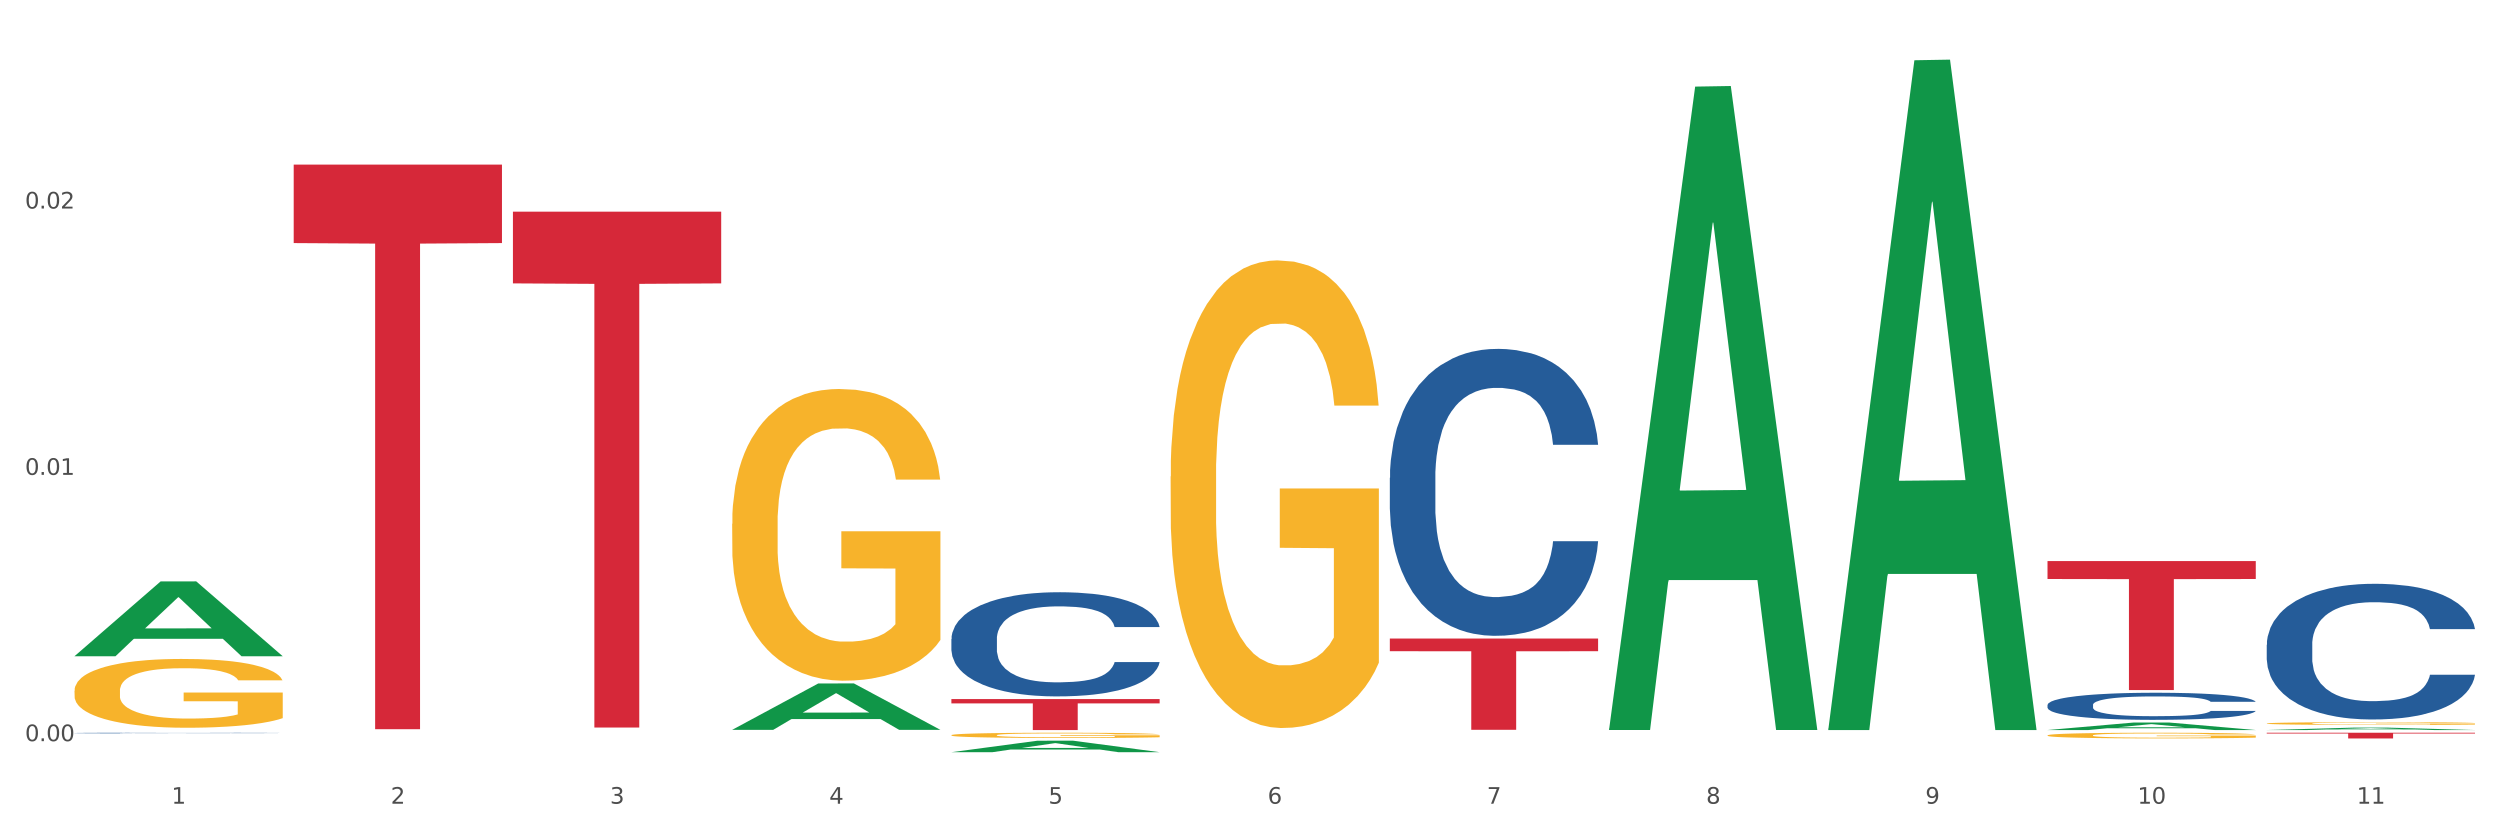 <?xml version="1.0" encoding="utf-8" standalone="no"?>
<!DOCTYPE svg PUBLIC "-//W3C//DTD SVG 1.1//EN"
  "http://www.w3.org/Graphics/SVG/1.1/DTD/svg11.dtd">
<svg xmlns:xlink="http://www.w3.org/1999/xlink" width="1080pt" height="360pt" viewBox="0 0 1080 360" xmlns="http://www.w3.org/2000/svg" version="1.1">
 <rect x="0" y="0" width="1080" height="360" fill="#333333" stroke="none"/>
 <defs>
  <style type="text/css">*{stroke-linejoin: round; stroke-linecap: butt}</style>
 </defs>
 <g id="figure_1">
  <g id="patch_1">
   <path d="M 0 360 
L 1080 360 
L 1080 0 
L 0 0 
z
" style="fill: #ffffff; stroke: #ffffff; stroke-linejoin: miter"/>
  </g>
  <g id="axes_1">
   <g id="matplotlib.axis_1">
    <g id="xtick_1">
     <g id="text_1">
      <!-- 1 -->
      <g style="fill: #4d4d4d" transform="translate(74.106 347.204) scale(0.096 -0.096)">
       <defs>
        <path id="DejaVuSans-31" d="M 794 531 
L 1825 531 
L 1825 4091 
L 703 3866 
L 703 4441 
L 1819 4666 
L 2450 4666 
L 2450 531 
L 3481 531 
L 3481 0 
L 794 0 
L 794 531 
z
" transform="scale(0.016)"/>
       </defs>
       <use xlink:href="#DejaVuSans-31"/>
      </g>
     </g>
    </g>
    <g id="xtick_2">
     <g id="text_2">
      <!-- 2 -->
      <g style="fill: #4d4d4d" transform="translate(168.812 347.204) scale(0.096 -0.096)">
       <defs>
        <path id="DejaVuSans-32" d="M 1228 531 
L 3431 531 
L 3431 0 
L 469 0 
L 469 531 
Q 828 903 1448 1529 
Q 2069 2156 2228 2338 
Q 2531 2678 2651 2914 
Q 2772 3150 2772 3378 
Q 2772 3750 2511 3984 
Q 2250 4219 1831 4219 
Q 1534 4219 1204 4116 
Q 875 4013 500 3803 
L 500 4441 
Q 881 4594 1212 4672 
Q 1544 4750 1819 4750 
Q 2544 4750 2975 4387 
Q 3406 4025 3406 3419 
Q 3406 3131 3298 2873 
Q 3191 2616 2906 2266 
Q 2828 2175 2409 1742 
Q 1991 1309 1228 531 
z
" transform="scale(0.016)"/>
       </defs>
       <use xlink:href="#DejaVuSans-32"/>
      </g>
     </g>
    </g>
    <g id="xtick_3">
     <g id="text_3">
      <!-- 3 -->
      <g style="fill: #4d4d4d" transform="translate(263.517 347.204) scale(0.096 -0.096)">
       <defs>
        <path id="DejaVuSans-33" d="M 2597 2516 
Q 3050 2419 3304 2112 
Q 3559 1806 3559 1356 
Q 3559 666 3084 287 
Q 2609 -91 1734 -91 
Q 1441 -91 1130 -33 
Q 819 25 488 141 
L 488 750 
Q 750 597 1062 519 
Q 1375 441 1716 441 
Q 2309 441 2620 675 
Q 2931 909 2931 1356 
Q 2931 1769 2642 2001 
Q 2353 2234 1838 2234 
L 1294 2234 
L 1294 2753 
L 1863 2753 
Q 2328 2753 2575 2939 
Q 2822 3125 2822 3475 
Q 2822 3834 2567 4026 
Q 2313 4219 1838 4219 
Q 1578 4219 1281 4162 
Q 984 4106 628 3988 
L 628 4550 
Q 988 4650 1302 4700 
Q 1616 4750 1894 4750 
Q 2613 4750 3031 4423 
Q 3450 4097 3450 3541 
Q 3450 3153 3228 2886 
Q 3006 2619 2597 2516 
z
" transform="scale(0.016)"/>
       </defs>
       <use xlink:href="#DejaVuSans-33"/>
      </g>
     </g>
    </g>
    <g id="xtick_4">
     <g id="text_4">
      <!-- 4 -->
      <g style="fill: #4d4d4d" transform="translate(358.223 347.204) scale(0.096 -0.096)">
       <defs>
        <path id="DejaVuSans-34" d="M 2419 4116 
L 825 1625 
L 2419 1625 
L 2419 4116 
z
M 2253 4666 
L 3047 4666 
L 3047 1625 
L 3713 1625 
L 3713 1100 
L 3047 1100 
L 3047 0 
L 2419 0 
L 2419 1100 
L 313 1100 
L 313 1709 
L 2253 4666 
z
" transform="scale(0.016)"/>
       </defs>
       <use xlink:href="#DejaVuSans-34"/>
      </g>
     </g>
    </g>
    <g id="xtick_5">
     <g id="text_5">
      <!-- 5 -->
      <g style="fill: #4d4d4d" transform="translate(452.928 347.204) scale(0.096 -0.096)">
       <defs>
        <path id="DejaVuSans-35" d="M 691 4666 
L 3169 4666 
L 3169 4134 
L 1269 4134 
L 1269 2991 
Q 1406 3038 1543 3061 
Q 1681 3084 1819 3084 
Q 2600 3084 3056 2656 
Q 3513 2228 3513 1497 
Q 3513 744 3044 326 
Q 2575 -91 1722 -91 
Q 1428 -91 1123 -41 
Q 819 9 494 109 
L 494 744 
Q 775 591 1075 516 
Q 1375 441 1709 441 
Q 2250 441 2565 725 
Q 2881 1009 2881 1497 
Q 2881 1984 2565 2268 
Q 2250 2553 1709 2553 
Q 1456 2553 1204 2497 
Q 953 2441 691 2322 
L 691 4666 
z
" transform="scale(0.016)"/>
       </defs>
       <use xlink:href="#DejaVuSans-35"/>
      </g>
     </g>
    </g>
    <g id="xtick_6">
     <g id="text_6">
      <!-- 6 -->
      <g style="fill: #4d4d4d" transform="translate(547.634 347.204) scale(0.096 -0.096)">
       <defs>
        <path id="DejaVuSans-36" d="M 2113 2584 
Q 1688 2584 1439 2293 
Q 1191 2003 1191 1497 
Q 1191 994 1439 701 
Q 1688 409 2113 409 
Q 2538 409 2786 701 
Q 3034 994 3034 1497 
Q 3034 2003 2786 2293 
Q 2538 2584 2113 2584 
z
M 3366 4563 
L 3366 3988 
Q 3128 4100 2886 4159 
Q 2644 4219 2406 4219 
Q 1781 4219 1451 3797 
Q 1122 3375 1075 2522 
Q 1259 2794 1537 2939 
Q 1816 3084 2150 3084 
Q 2853 3084 3261 2657 
Q 3669 2231 3669 1497 
Q 3669 778 3244 343 
Q 2819 -91 2113 -91 
Q 1303 -91 875 529 
Q 447 1150 447 2328 
Q 447 3434 972 4092 
Q 1497 4750 2381 4750 
Q 2619 4750 2861 4703 
Q 3103 4656 3366 4563 
z
" transform="scale(0.016)"/>
       </defs>
       <use xlink:href="#DejaVuSans-36"/>
      </g>
     </g>
    </g>
    <g id="xtick_7">
     <g id="text_7">
      <!-- 7 -->
      <g style="fill: #4d4d4d" transform="translate(642.339 347.204) scale(0.096 -0.096)">
       <defs>
        <path id="DejaVuSans-37" d="M 525 4666 
L 3525 4666 
L 3525 4397 
L 1831 0 
L 1172 0 
L 2766 4134 
L 525 4134 
L 525 4666 
z
" transform="scale(0.016)"/>
       </defs>
       <use xlink:href="#DejaVuSans-37"/>
      </g>
     </g>
    </g>
    <g id="xtick_8">
     <g id="text_8">
      <!-- 8 -->
      <g style="fill: #4d4d4d" transform="translate(737.044 347.204) scale(0.096 -0.096)">
       <defs>
        <path id="DejaVuSans-38" d="M 2034 2216 
Q 1584 2216 1326 1975 
Q 1069 1734 1069 1313 
Q 1069 891 1326 650 
Q 1584 409 2034 409 
Q 2484 409 2743 651 
Q 3003 894 3003 1313 
Q 3003 1734 2745 1975 
Q 2488 2216 2034 2216 
z
M 1403 2484 
Q 997 2584 770 2862 
Q 544 3141 544 3541 
Q 544 4100 942 4425 
Q 1341 4750 2034 4750 
Q 2731 4750 3128 4425 
Q 3525 4100 3525 3541 
Q 3525 3141 3298 2862 
Q 3072 2584 2669 2484 
Q 3125 2378 3379 2068 
Q 3634 1759 3634 1313 
Q 3634 634 3220 271 
Q 2806 -91 2034 -91 
Q 1263 -91 848 271 
Q 434 634 434 1313 
Q 434 1759 690 2068 
Q 947 2378 1403 2484 
z
M 1172 3481 
Q 1172 3119 1398 2916 
Q 1625 2713 2034 2713 
Q 2441 2713 2670 2916 
Q 2900 3119 2900 3481 
Q 2900 3844 2670 4047 
Q 2441 4250 2034 4250 
Q 1625 4250 1398 4047 
Q 1172 3844 1172 3481 
z
" transform="scale(0.016)"/>
       </defs>
       <use xlink:href="#DejaVuSans-38"/>
      </g>
     </g>
    </g>
    <g id="xtick_9">
     <g id="text_9">
      <!-- 9 -->
      <g style="fill: #4d4d4d" transform="translate(831.75 347.204) scale(0.096 -0.096)">
       <defs>
        <path id="DejaVuSans-39" d="M 703 97 
L 703 672 
Q 941 559 1184 500 
Q 1428 441 1663 441 
Q 2288 441 2617 861 
Q 2947 1281 2994 2138 
Q 2813 1869 2534 1725 
Q 2256 1581 1919 1581 
Q 1219 1581 811 2004 
Q 403 2428 403 3163 
Q 403 3881 828 4315 
Q 1253 4750 1959 4750 
Q 2769 4750 3195 4129 
Q 3622 3509 3622 2328 
Q 3622 1225 3098 567 
Q 2575 -91 1691 -91 
Q 1453 -91 1209 -44 
Q 966 3 703 97 
z
M 1959 2075 
Q 2384 2075 2632 2365 
Q 2881 2656 2881 3163 
Q 2881 3666 2632 3958 
Q 2384 4250 1959 4250 
Q 1534 4250 1286 3958 
Q 1038 3666 1038 3163 
Q 1038 2656 1286 2365 
Q 1534 2075 1959 2075 
z
" transform="scale(0.016)"/>
       </defs>
       <use xlink:href="#DejaVuSans-39"/>
      </g>
     </g>
    </g>
    <g id="xtick_10">
     <g id="text_10">
      <!-- 10 -->
      <g style="fill: #4d4d4d" transform="translate(923.401 347.204) scale(0.096 -0.096)">
       <defs>
        <path id="DejaVuSans-30" d="M 2034 4250 
Q 1547 4250 1301 3770 
Q 1056 3291 1056 2328 
Q 1056 1369 1301 889 
Q 1547 409 2034 409 
Q 2525 409 2770 889 
Q 3016 1369 3016 2328 
Q 3016 3291 2770 3770 
Q 2525 4250 2034 4250 
z
M 2034 4750 
Q 2819 4750 3233 4129 
Q 3647 3509 3647 2328 
Q 3647 1150 3233 529 
Q 2819 -91 2034 -91 
Q 1250 -91 836 529 
Q 422 1150 422 2328 
Q 422 3509 836 4129 
Q 1250 4750 2034 4750 
z
" transform="scale(0.016)"/>
       </defs>
       <use xlink:href="#DejaVuSans-31"/>
       <use xlink:href="#DejaVuSans-30" transform="translate(63.623 0)"/>
      </g>
     </g>
    </g>
    <g id="xtick_11">
     <g id="text_11">
      <!-- 11 -->
      <g style="fill: #4d4d4d" transform="translate(1018.107 347.204) scale(0.096 -0.096)">
       <use xlink:href="#DejaVuSans-31"/>
       <use xlink:href="#DejaVuSans-31" transform="translate(63.623 0)"/>
      </g>
     </g>
    </g>
    <g id="xtick_12"/>
    <g id="xtick_13"/>
    <g id="xtick_14"/>
    <g id="xtick_15"/>
    <g id="xtick_16"/>
    <g id="xtick_17"/>
    <g id="xtick_18"/>
    <g id="xtick_19"/>
    <g id="xtick_20"/>
    <g id="xtick_21"/>
   </g>
   <g id="matplotlib.axis_2">
    <g id="ytick_1">
     <g id="text_12">
      <!-- 0.00 -->
      <g style="fill: #4d4d4d" transform="translate(10.8 320.186) scale(0.096 -0.096)">
       <defs>
        <path id="DejaVuSans-2e" d="M 684 794 
L 1344 794 
L 1344 0 
L 684 0 
L 684 794 
z
" transform="scale(0.016)"/>
       </defs>
       <use xlink:href="#DejaVuSans-30"/>
       <use xlink:href="#DejaVuSans-2e" transform="translate(63.623 0)"/>
       <use xlink:href="#DejaVuSans-30" transform="translate(95.41 0)"/>
       <use xlink:href="#DejaVuSans-30" transform="translate(159.033 0)"/>
      </g>
     </g>
    </g>
    <g id="ytick_2">
     <g id="text_13">
      <!-- 0.01 -->
      <g style="fill: #4d4d4d" transform="translate(10.8 205.136) scale(0.096 -0.096)">
       <use xlink:href="#DejaVuSans-30"/>
       <use xlink:href="#DejaVuSans-2e" transform="translate(63.623 0)"/>
       <use xlink:href="#DejaVuSans-30" transform="translate(95.41 0)"/>
       <use xlink:href="#DejaVuSans-31" transform="translate(159.033 0)"/>
      </g>
     </g>
    </g>
    <g id="ytick_3">
     <g id="text_14">
      <!-- 0.02 -->
      <g style="fill: #4d4d4d" transform="translate(10.8 90.085) scale(0.096 -0.096)">
       <use xlink:href="#DejaVuSans-30"/>
       <use xlink:href="#DejaVuSans-2e" transform="translate(63.623 0)"/>
       <use xlink:href="#DejaVuSans-30" transform="translate(95.41 0)"/>
       <use xlink:href="#DejaVuSans-32" transform="translate(159.033 0)"/>
      </g>
     </g>
    </g>
    <g id="ytick_4"/>
    <g id="ytick_5"/>
    <g id="ytick_6"/>
   </g>
   <g id="PolyCollection_1">
    <path d="M 32.175 283.443 
L 32.268 283.413 
L 69.369 251.179 
L 84.766 251.149 
L 122.145 283.504 
L 104.337 283.504 
L 96.267 275.969 
L 57.96 275.969 
L 57.682 276.091 
L 49.891 283.504 
L 32.175 283.504 
L 32.175 283.443 
L 62.783 271.473 
L 91.444 271.443 
L 77.253 258.045 
L 77.067 257.984 
L 76.882 258.076 
L 62.691 271.443 
L 62.783 271.473 
L 32.175 283.443 
z
" clip-path="url(#pd9ded4394a)" style="fill: #109648"/>
    <path d="M 600.408 206.412 
L 600.514 206.298 
L 600.514 203.128 
L 600.833 198.826 
L 602.003 190.901 
L 603.492 184.901 
L 606.044 177.882 
L 607.427 174.938 
L 609.235 171.655 
L 612.957 166.334 
L 617.211 161.806 
L 620.189 159.315 
L 622.422 157.73 
L 627.42 154.9 
L 630.292 153.655 
L 633.269 152.636 
L 635.822 151.956 
L 640.076 151.164 
L 643.479 150.824 
L 647.414 150.711 
L 650.71 150.824 
L 655.071 151.277 
L 661.451 152.636 
L 663.897 153.428 
L 667.194 154.787 
L 670.597 156.598 
L 673.362 158.409 
L 676.553 161.013 
L 679.85 164.41 
L 683.04 168.712 
L 685.273 172.674 
L 687.081 176.863 
L 688.677 181.958 
L 689.846 187.505 
L 690.378 192.147 
L 670.916 192.147 
L 670.385 187.958 
L 669.321 183.429 
L 668.258 180.373 
L 667.088 177.882 
L 665.28 175.052 
L 663.685 173.24 
L 661.026 171.089 
L 658.58 169.731 
L 656.559 168.938 
L 654.113 168.259 
L 648.902 167.58 
L 645.18 167.58 
L 642.841 167.806 
L 639.969 168.372 
L 637.523 169.165 
L 634.652 170.523 
L 632.419 171.995 
L 630.185 173.92 
L 628.909 175.278 
L 626.995 177.769 
L 625.719 179.807 
L 624.017 183.316 
L 623.06 185.807 
L 621.358 192.26 
L 620.614 197.015 
L 620.295 200.298 
L 620.082 203.921 
L 620.082 221.582 
L 620.72 229.507 
L 621.252 232.903 
L 622.103 236.753 
L 623.698 241.734 
L 626.038 246.602 
L 628.484 250.112 
L 630.504 252.263 
L 632.419 253.848 
L 634.333 255.093 
L 636.672 256.225 
L 638.587 256.904 
L 641.458 257.584 
L 644.861 257.923 
L 647.52 257.923 
L 652.944 257.357 
L 655.39 256.791 
L 657.729 255.999 
L 660.282 254.753 
L 662.302 253.395 
L 663.472 252.376 
L 665.386 250.225 
L 666.875 247.961 
L 668.151 245.357 
L 669.002 243.092 
L 669.959 239.696 
L 670.704 235.847 
L 670.916 233.809 
L 690.378 233.809 
L 689.953 237.885 
L 689.208 241.847 
L 687.719 247.168 
L 686.55 250.225 
L 684.742 253.961 
L 682.827 257.131 
L 680.169 260.64 
L 677.723 263.244 
L 675.17 265.509 
L 672.405 267.546 
L 667.407 270.377 
L 665.599 271.169 
L 661.771 272.528 
L 658.793 273.32 
L 654.433 274.113 
L 649.966 274.566 
L 645.287 274.679 
L 641.139 274.452 
L 636.566 273.773 
L 633.695 273.094 
L 630.504 272.075 
L 626.782 270.49 
L 623.273 268.565 
L 619.976 266.301 
L 616.892 263.697 
L 614.02 260.754 
L 610.298 255.885 
L 607.533 251.131 
L 605.513 246.715 
L 604.13 242.979 
L 602.748 238.224 
L 602.003 234.941 
L 600.833 227.016 
L 600.408 219.657 
L 600.408 206.412 
z
" clip-path="url(#pd9ded4394a)" style="fill: #255c99"/>
    <path d="M 884.524 304.526 
L 884.631 304.515 
L 884.631 304.216 
L 884.95 303.81 
L 886.12 303.062 
L 887.608 302.495 
L 890.161 301.833 
L 891.543 301.555 
L 893.351 301.245 
L 897.073 300.742 
L 901.327 300.315 
L 904.305 300.08 
L 906.538 299.93 
L 911.537 299.663 
L 914.408 299.545 
L 917.386 299.449 
L 919.938 299.385 
L 924.192 299.31 
L 927.595 299.278 
L 931.53 299.267 
L 934.827 299.278 
L 939.187 299.321 
L 945.568 299.449 
L 948.014 299.524 
L 951.311 299.652 
L 954.714 299.823 
L 957.479 299.994 
L 960.669 300.24 
L 963.966 300.561 
L 967.157 300.967 
L 969.39 301.341 
L 971.198 301.736 
L 972.793 302.217 
L 973.963 302.741 
L 974.495 303.179 
L 955.033 303.179 
L 954.501 302.784 
L 953.438 302.356 
L 952.374 302.068 
L 951.204 301.833 
L 949.396 301.565 
L 947.801 301.394 
L 945.143 301.191 
L 942.697 301.063 
L 940.676 300.988 
L 938.23 300.924 
L 933.019 300.86 
L 929.297 300.86 
L 926.957 300.881 
L 924.086 300.935 
L 921.64 301.01 
L 918.768 301.138 
L 916.535 301.277 
L 914.302 301.458 
L 913.026 301.587 
L 911.111 301.822 
L 909.835 302.014 
L 908.134 302.346 
L 907.176 302.581 
L 905.475 303.19 
L 904.73 303.639 
L 904.411 303.949 
L 904.199 304.291 
L 904.199 305.958 
L 904.837 306.707 
L 905.368 307.027 
L 906.219 307.391 
L 907.814 307.861 
L 910.154 308.321 
L 912.6 308.652 
L 914.621 308.855 
L 916.535 309.005 
L 918.449 309.122 
L 920.789 309.229 
L 922.703 309.293 
L 925.575 309.358 
L 928.978 309.39 
L 931.636 309.39 
L 937.06 309.336 
L 939.506 309.283 
L 941.846 309.208 
L 944.398 309.09 
L 946.419 308.962 
L 947.589 308.866 
L 949.503 308.663 
L 950.992 308.449 
L 952.268 308.203 
L 953.119 307.989 
L 954.076 307.669 
L 954.82 307.305 
L 955.033 307.113 
L 974.495 307.113 
L 974.069 307.498 
L 973.325 307.872 
L 971.836 308.374 
L 970.666 308.663 
L 968.858 309.015 
L 966.944 309.315 
L 964.285 309.646 
L 961.839 309.892 
L 959.287 310.106 
L 956.522 310.298 
L 951.523 310.565 
L 949.715 310.64 
L 945.887 310.768 
L 942.909 310.843 
L 938.549 310.918 
L 934.082 310.961 
L 929.403 310.972 
L 925.256 310.95 
L 920.683 310.886 
L 917.811 310.822 
L 914.621 310.726 
L 910.899 310.576 
L 907.389 310.394 
L 904.092 310.181 
L 901.008 309.935 
L 898.137 309.657 
L 894.415 309.197 
L 891.65 308.748 
L 889.629 308.331 
L 888.246 307.979 
L 886.864 307.53 
L 886.12 307.22 
L 884.95 306.472 
L 884.524 305.777 
L 884.524 304.526 
z
" clip-path="url(#pd9ded4394a)" style="fill: #255c99"/>
    <path d="M 979.23 278.536 
L 979.336 278.482 
L 979.336 276.983 
L 979.655 274.949 
L 980.825 271.201 
L 982.314 268.363 
L 984.866 265.043 
L 986.249 263.651 
L 988.057 262.098 
L 991.779 259.582 
L 996.033 257.44 
L 999.01 256.262 
L 1001.244 255.513 
L 1006.242 254.174 
L 1009.114 253.585 
L 1012.091 253.103 
L 1014.644 252.782 
L 1018.898 252.407 
L 1022.301 252.247 
L 1026.236 252.193 
L 1029.532 252.247 
L 1033.893 252.461 
L 1040.273 253.103 
L 1042.719 253.478 
L 1046.016 254.121 
L 1049.419 254.977 
L 1052.184 255.834 
L 1055.375 257.065 
L 1058.672 258.672 
L 1061.862 260.706 
L 1064.095 262.58 
L 1065.903 264.561 
L 1067.498 266.971 
L 1068.668 269.594 
L 1069.2 271.79 
L 1049.738 271.79 
L 1049.207 269.808 
L 1048.143 267.667 
L 1047.08 266.221 
L 1045.91 265.043 
L 1044.102 263.705 
L 1042.507 262.848 
L 1039.848 261.831 
L 1037.402 261.188 
L 1035.381 260.813 
L 1032.935 260.492 
L 1027.724 260.171 
L 1024.002 260.171 
L 1021.663 260.278 
L 1018.791 260.546 
L 1016.345 260.92 
L 1013.474 261.563 
L 1011.24 262.259 
L 1009.007 263.169 
L 1007.731 263.812 
L 1005.817 264.99 
L 1004.541 265.953 
L 1002.839 267.613 
L 1001.882 268.791 
L 1000.18 271.843 
L 999.436 274.092 
L 999.117 275.645 
L 998.904 277.358 
L 998.904 285.711 
L 999.542 289.459 
L 1000.074 291.065 
L 1000.925 292.885 
L 1002.52 295.241 
L 1004.86 297.543 
L 1007.306 299.203 
L 1009.326 300.221 
L 1011.24 300.97 
L 1013.155 301.559 
L 1015.494 302.095 
L 1017.409 302.416 
L 1020.28 302.737 
L 1023.683 302.898 
L 1026.342 302.898 
L 1031.766 302.63 
L 1034.212 302.362 
L 1036.551 301.987 
L 1039.104 301.398 
L 1041.124 300.756 
L 1042.294 300.274 
L 1044.208 299.257 
L 1045.697 298.186 
L 1046.973 296.954 
L 1047.824 295.884 
L 1048.781 294.277 
L 1049.526 292.457 
L 1049.738 291.493 
L 1069.2 291.493 
L 1068.775 293.421 
L 1068.03 295.295 
L 1066.541 297.811 
L 1065.371 299.257 
L 1063.564 301.024 
L 1061.649 302.523 
L 1058.991 304.183 
L 1056.545 305.414 
L 1053.992 306.485 
L 1051.227 307.449 
L 1046.229 308.787 
L 1044.421 309.162 
L 1040.592 309.805 
L 1037.615 310.179 
L 1033.254 310.554 
L 1028.788 310.768 
L 1024.109 310.822 
L 1019.961 310.715 
L 1015.388 310.394 
L 1012.517 310.072 
L 1009.326 309.59 
L 1005.604 308.841 
L 1002.095 307.931 
L 998.798 306.86 
L 995.714 305.628 
L 992.842 304.236 
L 989.12 301.934 
L 986.355 299.685 
L 984.334 297.597 
L 982.952 295.83 
L 981.569 293.581 
L 980.825 292.029 
L 979.655 288.281 
L 979.23 284.8 
L 979.23 278.536 
z
" clip-path="url(#pd9ded4394a)" style="fill: #255c99"/>
    <path d="M 32.175 298.403 
L 32.281 298.376 
L 32.281 297.398 
L 32.494 296.557 
L 33.556 294.521 
L 35.149 292.838 
L 36.318 291.942 
L 37.486 291.209 
L 38.867 290.476 
L 40.567 289.716 
L 43.647 288.603 
L 45.559 288.033 
L 47.896 287.436 
L 52.145 286.567 
L 55.225 286.078 
L 58.412 285.671 
L 63.617 285.183 
L 67.016 284.965 
L 70.627 284.803 
L 74.983 284.694 
L 78.275 284.667 
L 85.499 284.748 
L 91.659 284.993 
L 94.634 285.183 
L 98.458 285.508 
L 100.476 285.726 
L 103.769 286.16 
L 107.168 286.73 
L 109.505 287.219 
L 113.01 288.142 
L 115.666 289.065 
L 118.109 290.205 
L 119.383 290.992 
L 120.339 291.725 
L 121.189 292.566 
L 122.039 293.897 
L 102.919 293.897 
L 102.175 292.946 
L 101.007 292.051 
L 99.307 291.182 
L 97.82 290.639 
L 95.271 289.96 
L 92.934 289.526 
L 90.491 289.2 
L 87.517 288.929 
L 85.18 288.793 
L 81.887 288.685 
L 75.407 288.712 
L 71.052 288.929 
L 68.078 289.2 
L 66.166 289.445 
L 64.467 289.716 
L 62.555 290.096 
L 60.324 290.666 
L 58.731 291.182 
L 57.137 291.833 
L 55.863 292.485 
L 54.694 293.245 
L 53.738 294.059 
L 52.995 294.901 
L 52.357 295.933 
L 51.826 297.643 
L 51.826 301.362 
L 52.039 302.203 
L 52.57 303.316 
L 53.207 304.158 
L 54.269 305.162 
L 55.225 305.841 
L 57.031 306.818 
L 59.049 307.633 
L 60.643 308.148 
L 62.236 308.583 
L 64.998 309.18 
L 68.078 309.669 
L 70.734 309.967 
L 74.345 310.239 
L 76.788 310.347 
L 78.913 310.402 
L 84.118 310.402 
L 87.835 310.32 
L 91.978 310.13 
L 95.165 309.886 
L 97.82 309.587 
L 100.795 309.098 
L 102.707 308.637 
L 102.707 302.963 
L 79.338 302.936 
L 79.338 299.163 
L 122.145 299.163 
L 122.145 310.239 
L 120.339 310.809 
L 118.321 311.324 
L 116.197 311.786 
L 113.01 312.356 
L 109.186 312.899 
L 105.787 313.279 
L 102.175 313.605 
L 97.927 313.903 
L 92.403 314.175 
L 89.004 314.283 
L 84.755 314.365 
L 79.763 314.392 
L 75.407 314.338 
L 71.159 314.202 
L 66.697 313.958 
L 62.342 313.605 
L 59.049 313.252 
L 55.756 312.818 
L 52.251 312.247 
L 49.489 311.705 
L 47.365 311.216 
L 45.028 310.592 
L 42.479 309.777 
L 40.567 309.044 
L 38.867 308.284 
L 37.061 307.307 
L 35.787 306.465 
L 34.512 305.407 
L 33.768 304.619 
L 32.919 303.398 
L 32.281 301.688 
L 32.175 298.403 
z
" clip-path="url(#pd9ded4394a)" style="fill: #f7b32b"/>
    <path d="M 316.291 226.281 
L 316.398 226.166 
L 316.398 222.022 
L 316.61 218.454 
L 317.672 209.822 
L 319.266 202.686 
L 320.434 198.888 
L 321.603 195.78 
L 322.983 192.673 
L 324.683 189.45 
L 327.763 184.731 
L 329.675 182.314 
L 332.012 179.782 
L 336.261 176.099 
L 339.342 174.027 
L 342.528 172.301 
L 347.733 170.229 
L 351.132 169.309 
L 354.744 168.618 
L 359.099 168.158 
L 362.392 168.043 
L 369.615 168.388 
L 375.776 169.424 
L 378.75 170.229 
L 382.574 171.611 
L 384.592 172.531 
L 387.885 174.373 
L 391.284 176.79 
L 393.621 178.861 
L 397.127 182.775 
L 399.782 186.688 
L 402.225 191.522 
L 403.5 194.86 
L 404.456 197.967 
L 405.306 201.535 
L 406.155 207.175 
L 387.035 207.175 
L 386.292 203.147 
L 385.123 199.348 
L 383.424 195.665 
L 381.937 193.363 
L 379.387 190.486 
L 377.051 188.645 
L 374.607 187.263 
L 371.633 186.112 
L 369.296 185.537 
L 366.003 185.077 
L 359.524 185.192 
L 355.169 186.112 
L 352.195 187.263 
L 350.283 188.299 
L 348.583 189.45 
L 346.671 191.062 
L 344.44 193.479 
L 342.847 195.665 
L 341.254 198.428 
L 339.979 201.19 
L 338.811 204.413 
L 337.855 207.865 
L 337.111 211.433 
L 336.474 215.807 
L 335.943 223.058 
L 335.943 238.826 
L 336.155 242.394 
L 336.686 247.113 
L 337.323 250.681 
L 338.386 254.939 
L 339.342 257.817 
L 341.147 261.96 
L 343.166 265.413 
L 344.759 267.6 
L 346.352 269.441 
L 349.114 271.973 
L 352.195 274.045 
L 354.85 275.311 
L 358.462 276.462 
L 360.905 276.922 
L 363.029 277.153 
L 368.234 277.153 
L 371.952 276.807 
L 376.095 276.002 
L 379.281 274.966 
L 381.937 273.7 
L 384.911 271.628 
L 386.823 269.671 
L 386.823 245.617 
L 363.454 245.502 
L 363.454 229.503 
L 406.262 229.503 
L 406.262 276.462 
L 404.456 278.879 
L 402.438 281.066 
L 400.313 283.023 
L 397.127 285.44 
L 393.303 287.741 
L 389.903 289.353 
L 386.292 290.734 
L 382.043 292 
L 376.519 293.151 
L 373.12 293.611 
L 368.871 293.957 
L 363.879 294.072 
L 359.524 293.841 
L 355.275 293.266 
L 350.814 292.23 
L 346.459 290.734 
L 343.166 289.238 
L 339.873 287.396 
L 336.367 284.979 
L 333.606 282.677 
L 331.481 280.606 
L 329.144 277.958 
L 326.595 274.505 
L 324.683 271.398 
L 322.983 268.175 
L 321.178 264.032 
L 319.903 260.464 
L 318.628 255.975 
L 317.885 252.637 
L 317.035 247.458 
L 316.398 240.207 
L 316.291 226.281 
z
" clip-path="url(#pd9ded4394a)" style="fill: #f7b32b"/>
    <path d="M 410.997 317.591 
L 411.103 317.589 
L 411.103 317.514 
L 411.316 317.449 
L 412.378 317.293 
L 413.971 317.165 
L 415.14 317.096 
L 416.308 317.04 
L 417.689 316.984 
L 419.388 316.926 
L 422.469 316.84 
L 424.381 316.797 
L 426.718 316.751 
L 430.967 316.684 
L 434.047 316.647 
L 437.234 316.616 
L 442.439 316.578 
L 445.838 316.562 
L 449.449 316.549 
L 453.804 316.541 
L 457.097 316.539 
L 464.32 316.545 
L 470.481 316.564 
L 473.456 316.578 
L 477.28 316.603 
L 479.298 316.62 
L 482.591 316.653 
L 485.99 316.697 
L 488.327 316.734 
L 491.832 316.805 
L 494.488 316.876 
L 496.931 316.963 
L 498.205 317.023 
L 499.161 317.079 
L 500.011 317.144 
L 500.861 317.246 
L 481.741 317.246 
L 480.997 317.173 
L 479.829 317.104 
L 478.129 317.038 
L 476.642 316.996 
L 474.093 316.944 
L 471.756 316.911 
L 469.313 316.886 
L 466.339 316.865 
L 464.002 316.855 
L 460.709 316.847 
L 454.229 316.849 
L 449.874 316.865 
L 446.9 316.886 
L 444.988 316.905 
L 443.288 316.926 
L 441.376 316.955 
L 439.146 316.998 
L 437.552 317.038 
L 435.959 317.088 
L 434.684 317.138 
L 433.516 317.196 
L 432.56 317.258 
L 431.816 317.323 
L 431.179 317.402 
L 430.648 317.532 
L 430.648 317.817 
L 430.86 317.882 
L 431.392 317.967 
L 432.029 318.031 
L 433.091 318.108 
L 434.047 318.16 
L 435.853 318.235 
L 437.871 318.297 
L 439.464 318.337 
L 441.058 318.37 
L 443.82 318.416 
L 446.9 318.453 
L 449.556 318.476 
L 453.167 318.497 
L 455.61 318.505 
L 457.735 318.509 
L 462.94 318.509 
L 466.657 318.503 
L 470.8 318.489 
L 473.987 318.47 
L 476.642 318.447 
L 479.616 318.41 
L 481.528 318.374 
L 481.528 317.94 
L 458.16 317.938 
L 458.16 317.649 
L 500.967 317.649 
L 500.967 318.497 
L 499.161 318.541 
L 497.143 318.58 
L 495.019 318.615 
L 491.832 318.659 
L 488.008 318.701 
L 484.609 318.73 
L 480.997 318.755 
L 476.748 318.778 
L 471.225 318.798 
L 467.826 318.807 
L 463.577 318.813 
L 458.584 318.815 
L 454.229 318.811 
L 449.98 318.8 
L 445.519 318.782 
L 441.164 318.755 
L 437.871 318.728 
L 434.578 318.694 
L 431.073 318.651 
L 428.311 318.609 
L 426.187 318.572 
L 423.85 318.524 
L 421.3 318.462 
L 419.388 318.405 
L 417.689 318.347 
L 415.883 318.272 
L 414.608 318.208 
L 413.334 318.127 
L 412.59 318.067 
L 411.74 317.973 
L 411.103 317.842 
L 410.997 317.591 
z
" clip-path="url(#pd9ded4394a)" style="fill: #f7b32b"/>
    <path d="M 505.702 205.837 
L 505.809 205.653 
L 505.809 199.01 
L 506.021 193.291 
L 507.083 179.453 
L 508.677 168.014 
L 509.845 161.925 
L 511.014 156.944 
L 512.394 151.962 
L 514.094 146.796 
L 517.174 139.231 
L 519.086 135.357 
L 521.423 131.298 
L 525.672 125.394 
L 528.753 122.073 
L 531.939 119.305 
L 537.144 115.984 
L 540.543 114.508 
L 544.155 113.401 
L 548.51 112.663 
L 551.803 112.478 
L 559.026 113.032 
L 565.187 114.693 
L 568.161 115.984 
L 571.985 118.198 
L 574.003 119.674 
L 577.296 122.626 
L 580.695 126.501 
L 583.032 129.822 
L 586.537 136.095 
L 589.193 142.368 
L 591.636 150.117 
L 592.911 155.468 
L 593.867 160.449 
L 594.717 166.169 
L 595.566 175.21 
L 576.446 175.21 
L 575.703 168.752 
L 574.534 162.663 
L 572.835 156.759 
L 571.348 153.069 
L 568.798 148.457 
L 566.461 145.505 
L 564.018 143.291 
L 561.044 141.445 
L 558.707 140.523 
L 555.414 139.785 
L 548.935 139.969 
L 544.58 141.445 
L 541.606 143.291 
L 539.694 144.951 
L 537.994 146.796 
L 536.082 149.379 
L 533.851 153.254 
L 532.258 156.759 
L 530.665 161.187 
L 529.39 165.615 
L 528.222 170.781 
L 527.266 176.317 
L 526.522 182.036 
L 525.885 189.047 
L 525.354 200.671 
L 525.354 225.948 
L 525.566 231.668 
L 526.097 239.232 
L 526.734 244.952 
L 527.797 251.778 
L 528.753 256.391 
L 530.558 263.033 
L 532.577 268.568 
L 534.17 272.074 
L 535.763 275.026 
L 538.525 279.085 
L 541.606 282.406 
L 544.261 284.435 
L 547.873 286.28 
L 550.316 287.019 
L 552.44 287.388 
L 557.645 287.388 
L 561.363 286.834 
L 565.505 285.542 
L 568.692 283.882 
L 571.348 281.852 
L 574.322 278.531 
L 576.234 275.395 
L 576.234 236.834 
L 552.865 236.649 
L 552.865 211.003 
L 595.673 211.003 
L 595.673 286.28 
L 593.867 290.155 
L 591.849 293.661 
L 589.724 296.797 
L 586.537 300.672 
L 582.713 304.362 
L 579.314 306.945 
L 575.703 309.159 
L 571.454 311.188 
L 565.93 313.033 
L 562.531 313.771 
L 558.282 314.325 
L 553.29 314.509 
L 548.935 314.14 
L 544.686 313.218 
L 540.225 311.557 
L 535.87 309.159 
L 532.577 306.76 
L 529.284 303.808 
L 525.778 299.934 
L 523.017 296.244 
L 520.892 292.923 
L 518.555 288.679 
L 516.006 283.144 
L 514.094 278.162 
L 512.394 272.996 
L 510.589 266.354 
L 509.314 260.635 
L 508.039 253.439 
L 507.296 248.088 
L 506.446 239.786 
L 505.809 228.162 
L 505.702 205.837 
z
" clip-path="url(#pd9ded4394a)" style="fill: #f7b32b"/>
    <path d="M 884.524 317.674 
L 884.631 317.672 
L 884.631 317.591 
L 884.843 317.521 
L 885.905 317.353 
L 887.499 317.214 
L 888.667 317.14 
L 889.835 317.079 
L 891.216 317.019 
L 892.916 316.956 
L 895.996 316.864 
L 897.908 316.817 
L 900.245 316.768 
L 904.494 316.696 
L 907.575 316.656 
L 910.761 316.622 
L 915.966 316.582 
L 919.365 316.564 
L 922.977 316.55 
L 927.332 316.541 
L 930.625 316.539 
L 937.848 316.546 
L 944.009 316.566 
L 946.983 316.582 
L 950.807 316.608 
L 952.825 316.626 
L 956.118 316.662 
L 959.517 316.709 
L 961.854 316.75 
L 965.359 316.826 
L 968.015 316.902 
L 970.458 316.996 
L 971.733 317.062 
L 972.689 317.122 
L 973.539 317.192 
L 974.388 317.301 
L 955.268 317.301 
L 954.525 317.223 
L 953.356 317.149 
L 951.657 317.077 
L 950.17 317.032 
L 947.62 316.976 
L 945.283 316.94 
L 942.84 316.913 
L 939.866 316.891 
L 937.529 316.88 
L 934.236 316.871 
L 927.757 316.873 
L 923.402 316.891 
L 920.427 316.913 
L 918.515 316.934 
L 916.816 316.956 
L 914.904 316.987 
L 912.673 317.035 
L 911.08 317.077 
L 909.487 317.131 
L 908.212 317.185 
L 907.043 317.248 
L 906.087 317.315 
L 905.344 317.384 
L 904.707 317.47 
L 904.175 317.611 
L 904.175 317.918 
L 904.388 317.988 
L 904.919 318.08 
L 905.556 318.149 
L 906.619 318.232 
L 907.575 318.288 
L 909.38 318.369 
L 911.399 318.436 
L 912.992 318.479 
L 914.585 318.515 
L 917.347 318.564 
L 920.427 318.604 
L 923.083 318.629 
L 926.695 318.652 
L 929.138 318.661 
L 931.262 318.665 
L 936.467 318.665 
L 940.185 318.658 
L 944.327 318.643 
L 947.514 318.622 
L 950.17 318.598 
L 953.144 318.557 
L 955.056 318.519 
L 955.056 318.051 
L 931.687 318.048 
L 931.687 317.737 
L 974.495 317.737 
L 974.495 318.652 
L 972.689 318.699 
L 970.671 318.741 
L 968.546 318.779 
L 965.359 318.827 
L 961.535 318.871 
L 958.136 318.903 
L 954.525 318.93 
L 950.276 318.954 
L 944.752 318.977 
L 941.353 318.986 
L 937.104 318.992 
L 932.112 318.995 
L 927.757 318.99 
L 923.508 318.979 
L 919.047 318.959 
L 914.691 318.93 
L 911.399 318.901 
L 908.106 318.865 
L 904.6 318.818 
L 901.839 318.773 
L 899.714 318.732 
L 897.377 318.681 
L 894.828 318.613 
L 892.916 318.553 
L 891.216 318.49 
L 889.411 318.409 
L 888.136 318.34 
L 886.861 318.252 
L 886.118 318.187 
L 885.268 318.086 
L 884.631 317.945 
L 884.524 317.674 
z
" clip-path="url(#pd9ded4394a)" style="fill: #f7b32b"/>
    <path d="M 979.23 312.534 
L 979.336 312.533 
L 979.336 312.494 
L 979.548 312.46 
L 980.611 312.379 
L 982.204 312.312 
L 983.372 312.276 
L 984.541 312.246 
L 985.922 312.217 
L 987.621 312.187 
L 990.702 312.142 
L 992.614 312.12 
L 994.951 312.096 
L 999.2 312.061 
L 1002.28 312.041 
L 1005.467 312.025 
L 1010.672 312.006 
L 1014.071 311.997 
L 1017.682 311.99 
L 1022.037 311.986 
L 1025.33 311.985 
L 1032.553 311.988 
L 1038.714 311.998 
L 1041.688 312.006 
L 1045.512 312.019 
L 1047.531 312.027 
L 1050.824 312.045 
L 1054.223 312.067 
L 1056.56 312.087 
L 1060.065 312.124 
L 1062.72 312.161 
L 1065.164 312.206 
L 1066.438 312.238 
L 1067.394 312.267 
L 1068.244 312.301 
L 1069.094 312.354 
L 1049.974 312.354 
L 1049.23 312.316 
L 1048.062 312.28 
L 1046.362 312.245 
L 1044.875 312.224 
L 1042.326 312.197 
L 1039.989 312.179 
L 1037.546 312.166 
L 1034.572 312.155 
L 1032.235 312.15 
L 1028.942 312.146 
L 1022.462 312.147 
L 1018.107 312.155 
L 1015.133 312.166 
L 1013.221 312.176 
L 1011.521 312.187 
L 1009.609 312.202 
L 1007.379 312.225 
L 1005.785 312.245 
L 1004.192 312.271 
L 1002.917 312.297 
L 1001.749 312.328 
L 1000.793 312.36 
L 1000.049 312.394 
L 999.412 312.435 
L 998.881 312.504 
L 998.881 312.652 
L 999.093 312.686 
L 999.624 312.73 
L 1000.262 312.764 
L 1001.324 312.804 
L 1002.28 312.831 
L 1004.086 312.87 
L 1006.104 312.903 
L 1007.697 312.923 
L 1009.291 312.941 
L 1012.052 312.965 
L 1015.133 312.984 
L 1017.788 312.996 
L 1021.4 313.007 
L 1023.843 313.011 
L 1025.968 313.013 
L 1031.172 313.013 
L 1034.89 313.01 
L 1039.033 313.003 
L 1042.22 312.993 
L 1044.875 312.981 
L 1047.849 312.961 
L 1049.761 312.943 
L 1049.761 312.716 
L 1026.392 312.715 
L 1026.392 312.564 
L 1069.2 312.564 
L 1069.2 313.007 
L 1067.394 313.03 
L 1065.376 313.05 
L 1063.252 313.069 
L 1060.065 313.092 
L 1056.241 313.113 
L 1052.842 313.128 
L 1049.23 313.141 
L 1044.981 313.153 
L 1039.458 313.164 
L 1036.059 313.169 
L 1031.81 313.172 
L 1026.817 313.173 
L 1022.462 313.171 
L 1018.213 313.165 
L 1013.752 313.156 
L 1009.397 313.141 
L 1006.104 313.127 
L 1002.811 313.11 
L 999.306 313.087 
L 996.544 313.066 
L 994.42 313.046 
L 992.083 313.021 
L 989.533 312.989 
L 987.621 312.959 
L 985.922 312.929 
L 984.116 312.89 
L 982.841 312.856 
L 981.567 312.814 
L 980.823 312.782 
L 979.973 312.734 
L 979.336 312.665 
L 979.23 312.534 
z
" clip-path="url(#pd9ded4394a)" style="fill: #f7b32b"/>
    <path d="M 410.997 276.064 
L 411.103 276.023 
L 411.103 274.872 
L 411.422 273.31 
L 412.592 270.433 
L 414.081 268.254 
L 416.633 265.706 
L 418.016 264.637 
L 419.824 263.446 
L 423.546 261.514 
L 427.8 259.87 
L 430.778 258.965 
L 433.011 258.39 
L 438.009 257.363 
L 440.881 256.91 
L 443.858 256.54 
L 446.411 256.294 
L 450.665 256.006 
L 454.068 255.883 
L 458.003 255.842 
L 461.299 255.883 
L 465.66 256.047 
L 472.041 256.54 
L 474.487 256.828 
L 477.783 257.321 
L 481.186 257.979 
L 483.951 258.637 
L 487.142 259.582 
L 490.439 260.815 
L 493.629 262.377 
L 495.862 263.815 
L 497.67 265.336 
L 499.266 267.186 
L 500.435 269.2 
L 500.967 270.885 
L 481.505 270.885 
L 480.974 269.364 
L 479.91 267.72 
L 478.847 266.61 
L 477.677 265.706 
L 475.869 264.679 
L 474.274 264.021 
L 471.615 263.24 
L 469.169 262.747 
L 467.149 262.459 
L 464.703 262.212 
L 459.491 261.966 
L 455.769 261.966 
L 453.43 262.048 
L 450.558 262.254 
L 448.112 262.541 
L 445.241 263.035 
L 443.008 263.569 
L 440.774 264.268 
L 439.498 264.761 
L 437.584 265.665 
L 436.308 266.405 
L 434.606 267.679 
L 433.649 268.583 
L 431.947 270.926 
L 431.203 272.652 
L 430.884 273.844 
L 430.671 275.159 
L 430.671 281.571 
L 431.309 284.448 
L 431.841 285.681 
L 432.692 287.079 
L 434.287 288.887 
L 436.627 290.655 
L 439.073 291.929 
L 441.093 292.71 
L 443.008 293.285 
L 444.922 293.737 
L 447.262 294.148 
L 449.176 294.395 
L 452.047 294.641 
L 455.45 294.765 
L 458.109 294.765 
L 463.533 294.559 
L 465.979 294.354 
L 468.318 294.066 
L 470.871 293.614 
L 472.891 293.121 
L 474.061 292.751 
L 475.975 291.97 
L 477.464 291.148 
L 478.74 290.203 
L 479.591 289.38 
L 480.548 288.147 
L 481.293 286.75 
L 481.505 286.01 
L 500.967 286.01 
L 500.542 287.49 
L 499.797 288.928 
L 498.308 290.86 
L 497.139 291.97 
L 495.331 293.326 
L 493.416 294.477 
L 490.758 295.751 
L 488.312 296.697 
L 485.759 297.519 
L 482.994 298.258 
L 477.996 299.286 
L 476.188 299.574 
L 472.36 300.067 
L 469.382 300.355 
L 465.022 300.642 
L 460.555 300.807 
L 455.876 300.848 
L 451.728 300.766 
L 447.155 300.519 
L 444.284 300.272 
L 441.093 299.902 
L 437.371 299.327 
L 433.862 298.628 
L 430.565 297.806 
L 427.481 296.861 
L 424.609 295.792 
L 420.887 294.025 
L 418.122 292.299 
L 416.102 290.696 
L 414.719 289.339 
L 413.337 287.613 
L 412.592 286.421 
L 411.422 283.544 
L 410.997 280.872 
L 410.997 276.064 
z
" clip-path="url(#pd9ded4394a)" style="fill: #255c99"/>
    <path d="M 126.88 71.115 
L 216.851 71.115 
L 216.851 105.009 
L 181.46 105.238 
L 181.46 315.01 
L 162.058 315.01 
L 162.058 105.238 
L 126.88 105.009 
L 126.88 71.344 
L 126.88 71.115 
z
" clip-path="url(#pd9ded4394a)" style="fill: #d62839"/>
    <path d="M 221.586 91.452 
L 311.556 91.452 
L 311.556 122.421 
L 276.165 122.631 
L 276.165 314.305 
L 256.764 314.305 
L 256.764 122.631 
L 221.586 122.421 
L 221.586 91.661 
L 221.586 91.452 
z
" clip-path="url(#pd9ded4394a)" style="fill: #d62839"/>
    <path d="M 410.997 302.011 
L 500.967 302.011 
L 500.967 303.868 
L 465.576 303.881 
L 465.576 315.376 
L 446.175 315.376 
L 446.175 303.881 
L 410.997 303.868 
L 410.997 302.023 
L 410.997 302.011 
z
" clip-path="url(#pd9ded4394a)" style="fill: #d62839"/>
    <path d="M 600.408 275.842 
L 690.378 275.842 
L 690.378 281.32 
L 654.987 281.357 
L 654.987 315.26 
L 635.586 315.26 
L 635.586 281.357 
L 600.408 281.32 
L 600.408 275.879 
L 600.408 275.842 
z
" clip-path="url(#pd9ded4394a)" style="fill: #d62839"/>
    <path d="M 32.175 316.668 
L 32.281 316.667 
L 32.281 316.66 
L 32.6 316.65 
L 33.77 316.632 
L 35.259 316.618 
L 37.811 316.602 
L 39.194 316.595 
L 41.002 316.587 
L 44.724 316.575 
L 48.978 316.565 
L 51.956 316.559 
L 54.189 316.555 
L 59.187 316.549 
L 62.059 316.546 
L 65.036 316.543 
L 67.589 316.542 
L 71.843 316.54 
L 75.246 316.539 
L 79.181 316.539 
L 82.477 316.539 
L 86.838 316.54 
L 93.219 316.543 
L 95.665 316.545 
L 98.961 316.548 
L 102.365 316.553 
L 105.13 316.557 
L 108.32 316.563 
L 111.617 316.571 
L 114.807 316.581 
L 117.041 316.59 
L 118.848 316.599 
L 120.444 316.611 
L 121.613 316.624 
L 122.145 316.635 
L 102.684 316.635 
L 102.152 316.625 
L 101.088 316.614 
L 100.025 316.607 
L 98.855 316.602 
L 97.047 316.595 
L 95.452 316.591 
L 92.793 316.586 
L 90.347 316.583 
L 88.327 316.581 
L 85.881 316.579 
L 80.67 316.578 
L 76.947 316.578 
L 74.608 316.578 
L 71.736 316.58 
L 69.29 316.582 
L 66.419 316.585 
L 64.186 316.588 
L 61.952 316.593 
L 60.676 316.596 
L 58.762 316.601 
L 57.486 316.606 
L 55.784 316.614 
L 54.827 316.62 
L 53.126 316.635 
L 52.381 316.646 
L 52.062 316.653 
L 51.849 316.662 
L 51.849 316.703 
L 52.487 316.721 
L 53.019 316.729 
L 53.87 316.738 
L 55.465 316.749 
L 57.805 316.76 
L 60.251 316.768 
L 62.271 316.773 
L 64.186 316.777 
L 66.1 316.78 
L 68.44 316.783 
L 70.354 316.784 
L 73.225 316.786 
L 76.628 316.786 
L 79.287 316.786 
L 84.711 316.785 
L 87.157 316.784 
L 89.496 316.782 
L 92.049 316.779 
L 94.069 316.776 
L 95.239 316.774 
L 97.153 316.769 
L 98.642 316.763 
L 99.919 316.757 
L 100.769 316.752 
L 101.726 316.744 
L 102.471 316.735 
L 102.684 316.731 
L 122.145 316.731 
L 121.72 316.74 
L 120.975 316.749 
L 119.487 316.762 
L 118.317 316.769 
L 116.509 316.777 
L 114.595 316.785 
L 111.936 316.793 
L 109.49 316.799 
L 106.937 316.804 
L 104.172 316.809 
L 99.174 316.815 
L 97.366 316.817 
L 93.538 316.82 
L 90.56 316.822 
L 86.2 316.824 
L 81.733 316.825 
L 77.054 316.825 
L 72.906 316.825 
L 68.333 316.823 
L 65.462 316.821 
L 62.271 316.819 
L 58.549 316.815 
L 55.04 316.811 
L 51.743 316.806 
L 48.659 316.8 
L 45.788 316.793 
L 42.065 316.782 
L 39.3 316.771 
L 37.28 316.761 
L 35.897 316.752 
L 34.515 316.741 
L 33.77 316.733 
L 32.6 316.715 
L 32.175 316.698 
L 32.175 316.668 
z
" clip-path="url(#pd9ded4394a)" style="fill: #255c99"/>
    <path d="M 979.23 316.539 
L 1069.2 316.539 
L 1069.2 316.882 
L 1033.809 316.884 
L 1033.809 319.005 
L 1014.408 319.005 
L 1014.408 316.884 
L 979.23 316.882 
L 979.23 316.541 
L 979.23 316.539 
z
" clip-path="url(#pd9ded4394a)" style="fill: #d62839"/>
    <path d="M 316.291 315.268 
L 316.384 315.249 
L 353.485 295.254 
L 368.882 295.235 
L 406.262 315.306 
L 388.453 315.306 
L 380.384 310.632 
L 342.077 310.632 
L 341.798 310.707 
L 334.007 315.306 
L 316.291 315.306 
L 316.291 315.268 
L 346.9 307.843 
L 375.56 307.824 
L 361.369 299.513 
L 361.184 299.475 
L 360.998 299.532 
L 346.807 307.824 
L 346.9 307.843 
L 316.291 315.268 
z
" clip-path="url(#pd9ded4394a)" style="fill: #109648"/>
    <path d="M 410.997 324.94 
L 411.09 324.935 
L 448.191 319.983 
L 463.588 319.978 
L 500.967 324.95 
L 483.159 324.95 
L 475.089 323.792 
L 436.782 323.792 
L 436.504 323.811 
L 428.713 324.95 
L 410.997 324.95 
L 410.997 324.94 
L 441.605 323.101 
L 470.266 323.096 
L 456.075 321.038 
L 455.889 321.028 
L 455.704 321.042 
L 441.513 323.096 
L 441.605 323.101 
L 410.997 324.94 
z
" clip-path="url(#pd9ded4394a)" style="fill: #109648"/>
    <path d="M 695.113 314.851 
L 695.206 314.59 
L 732.307 37.413 
L 747.704 37.152 
L 785.084 315.374 
L 767.275 315.374 
L 759.206 250.586 
L 720.899 250.586 
L 720.62 251.631 
L 712.829 315.374 
L 695.113 315.374 
L 695.113 314.851 
L 725.722 211.922 
L 754.382 211.661 
L 740.191 96.454 
L 740.006 95.931 
L 739.82 96.715 
L 725.629 211.661 
L 725.722 211.922 
L 695.113 314.851 
z
" clip-path="url(#pd9ded4394a)" style="fill: #109648"/>
    <path d="M 789.819 314.832 
L 789.912 314.56 
L 827.013 26.031 
L 842.41 25.759 
L 879.789 315.376 
L 861.981 315.376 
L 853.911 247.935 
L 815.604 247.935 
L 815.326 249.022 
L 807.535 315.376 
L 789.819 315.376 
L 789.819 314.832 
L 820.427 207.688 
L 849.088 207.416 
L 834.897 87.49 
L 834.711 86.946 
L 834.526 87.762 
L 820.335 207.416 
L 820.427 207.688 
L 789.819 314.832 
z
" clip-path="url(#pd9ded4394a)" style="fill: #109648"/>
    <path d="M 884.524 315.37 
L 884.617 315.367 
L 921.718 312.138 
L 937.115 312.135 
L 974.495 315.376 
L 956.686 315.376 
L 948.616 314.621 
L 910.31 314.621 
L 910.031 314.633 
L 902.24 315.376 
L 884.524 315.376 
L 884.524 315.37 
L 915.133 314.171 
L 943.793 314.168 
L 929.602 312.825 
L 929.417 312.819 
L 929.231 312.829 
L 915.04 314.168 
L 915.133 314.171 
L 884.524 315.37 
z
" clip-path="url(#pd9ded4394a)" style="fill: #109648"/>
    <path d="M 884.524 242.39 
L 974.495 242.39 
L 974.495 250.133 
L 939.103 250.185 
L 939.103 298.104 
L 919.702 298.104 
L 919.702 250.185 
L 884.524 250.133 
L 884.524 242.443 
L 884.524 242.39 
z
" clip-path="url(#pd9ded4394a)" style="fill: #d62839"/>
    <path d="M 979.23 315.374 
L 979.323 315.373 
L 1016.424 314.337 
L 1031.821 314.336 
L 1069.2 315.376 
L 1051.391 315.376 
L 1043.322 315.134 
L 1005.015 315.134 
L 1004.737 315.138 
L 996.946 315.376 
L 979.23 315.376 
L 979.23 315.374 
L 1009.838 314.989 
L 1038.499 314.988 
L 1024.308 314.558 
L 1024.122 314.556 
L 1023.937 314.559 
L 1009.745 314.988 
L 1009.838 314.989 
L 979.23 315.374 
z
" clip-path="url(#pd9ded4394a)" style="fill: #109648"/>
   </g>
  </g>
 </g>
 <defs>
  <clipPath id="pd9ded4394a">
   <rect x="32.175" y="10.8" width="1037.025" height="329.109"/>
  </clipPath>
 </defs>
</svg>
